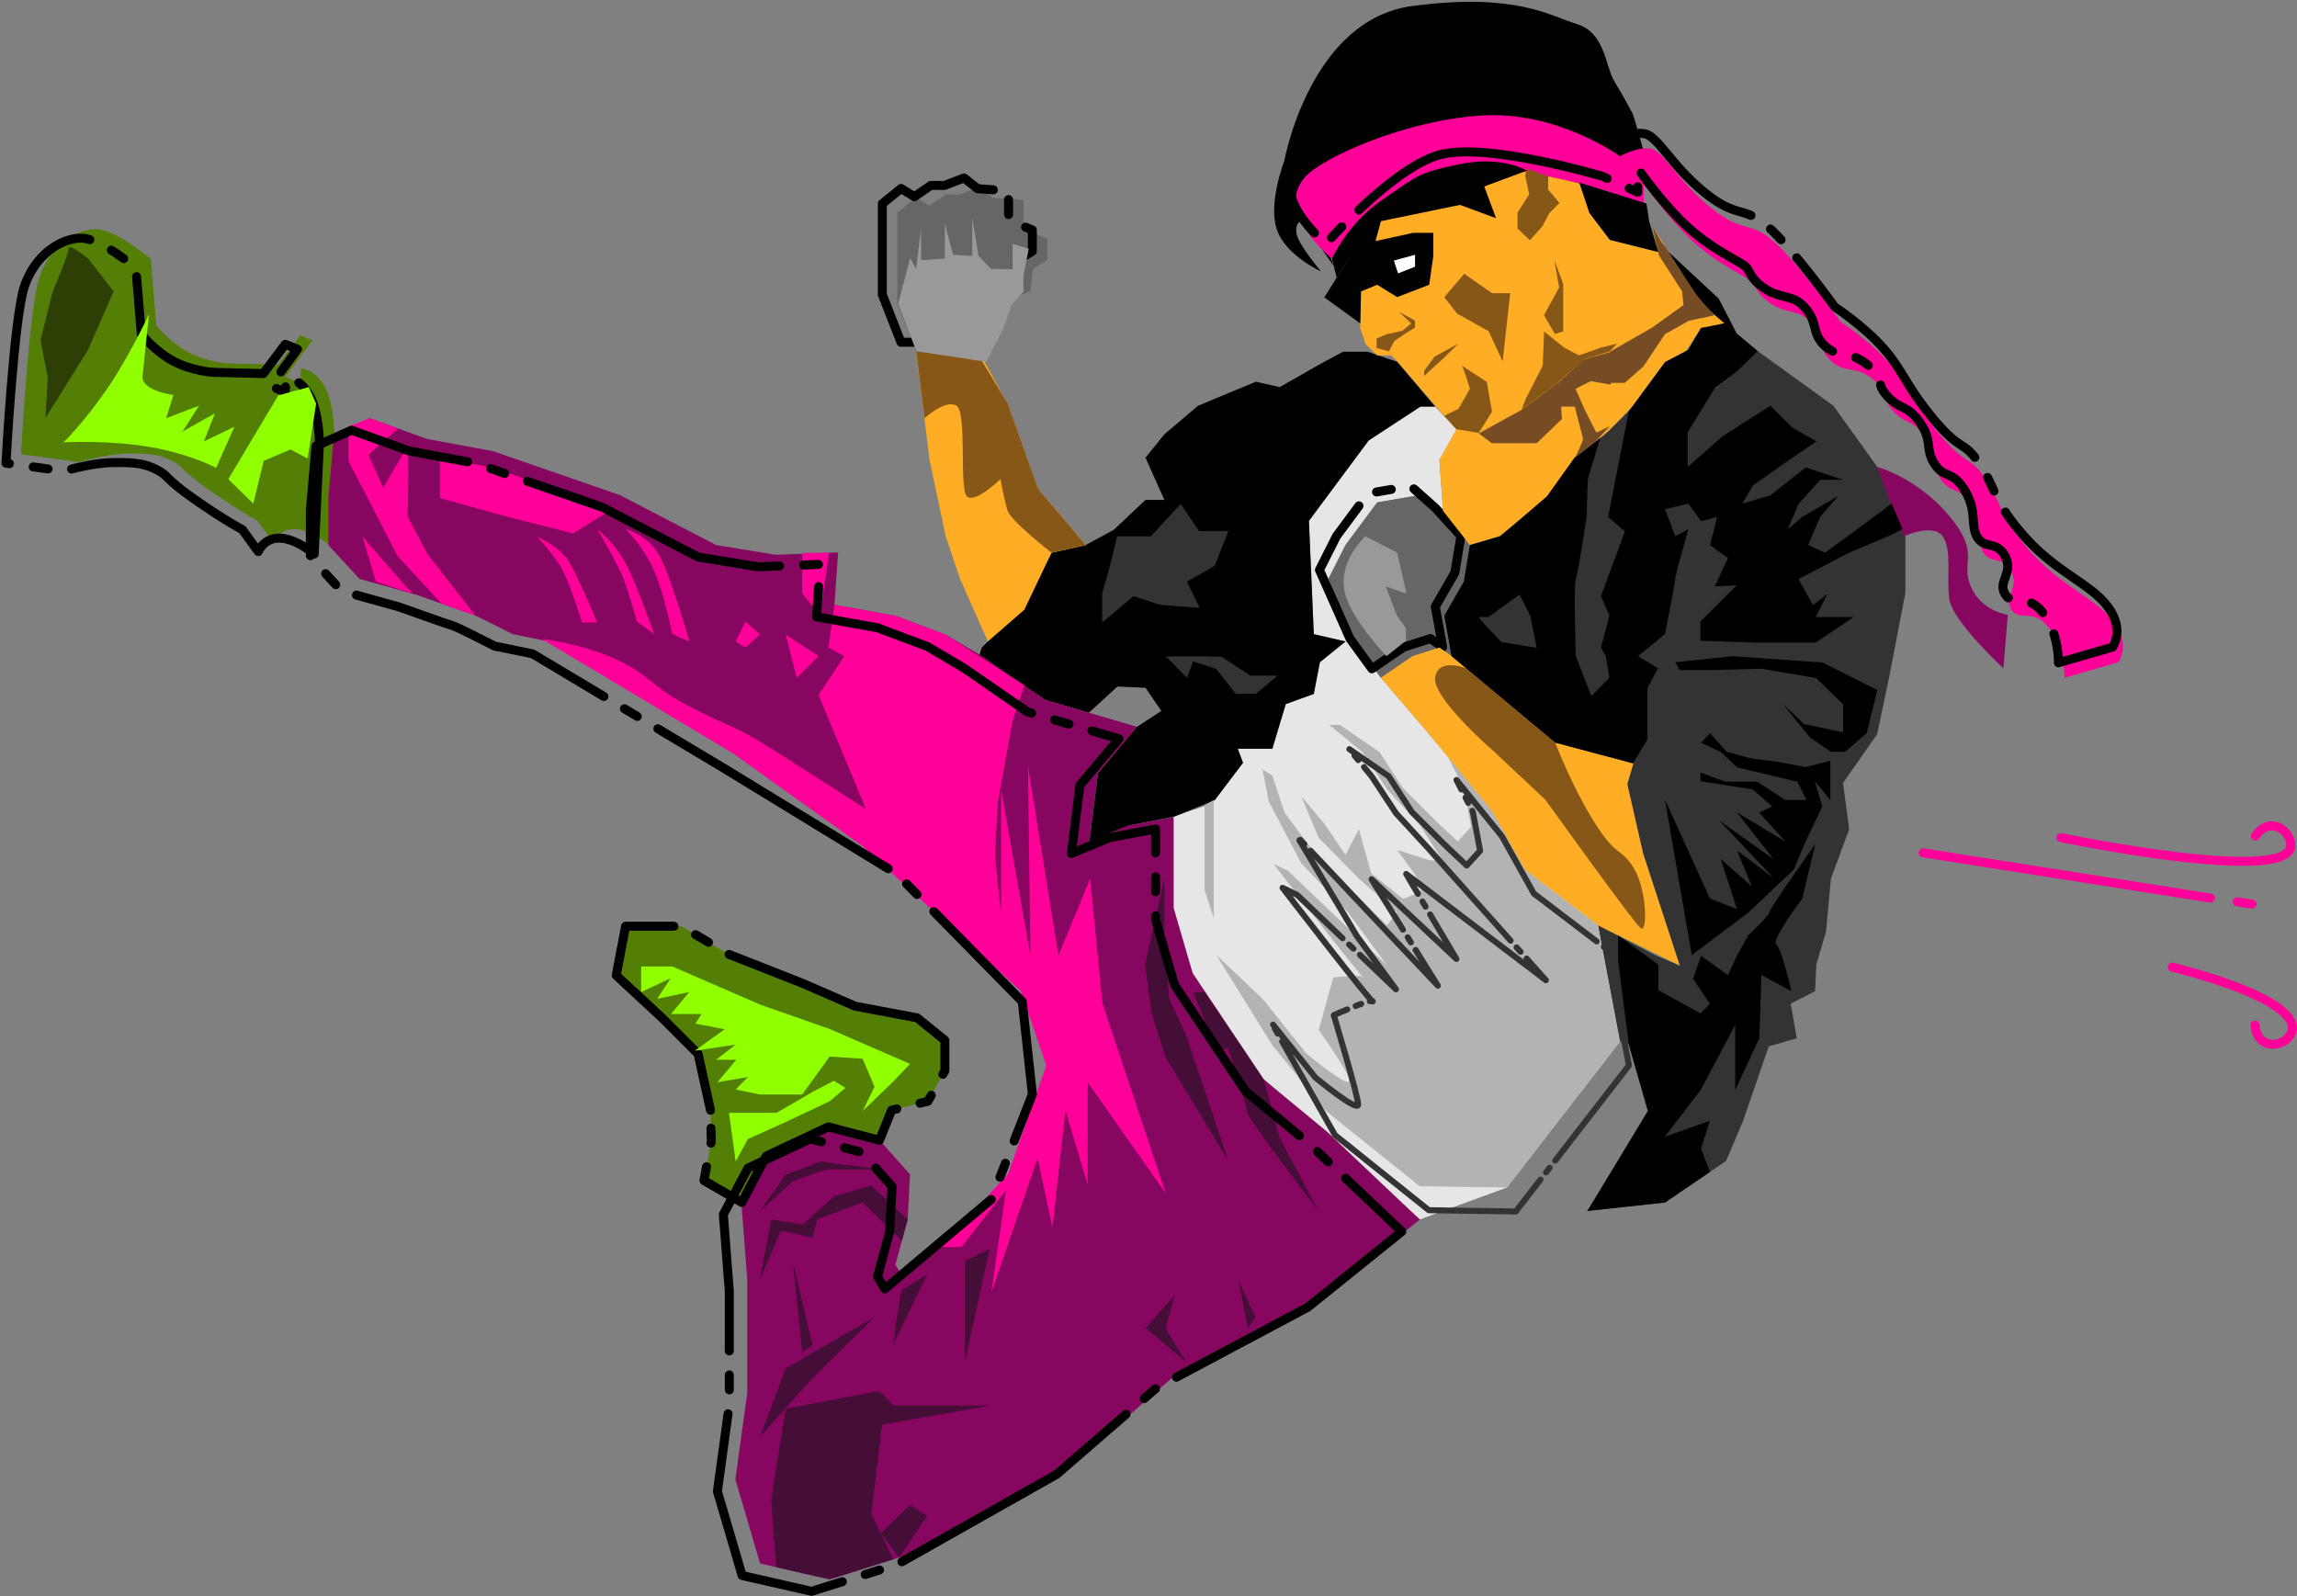 <?xml version="1.0" encoding="UTF-8" standalone="no"?>
<svg width="767px" height="533px" viewBox="0 0 767 533" version="1.1" xmlns="http://www.w3.org/2000/svg" xmlns:xlink="http://www.w3.org/1999/xlink">
    <rect x="0" y="0" width="767" height="533" fill="#808080" stroke="none"/>
    <!-- Generator: Sketch 40.2 (33826) - http://www.bohemiancoding.com/sketch -->
    <title>Group 5</title>
    <desc>Created with Sketch.</desc>
    <defs>
        <polygon id="path-1" points="0 63.533 73.307 63.533 73.307 0.551 0 0.551"></polygon>
    </defs>
    <g id="Page-1" stroke="none" stroke-width="1" fill="none" fill-rule="evenodd">
        <g id="1-Home-Page" transform="translate(-582, -356)">
            <g id="Group-5" transform="translate(584, 356)">
                <g id="Kicking">
                    <path d="M83.907,173.827 L89.252,181.171 C89.252,181.171 91.08,176.453 96.608,176.697 C102.136,176.941 107.922,181.995 107.922,181.995 L109.66,144.935 C109.66,144.935 109.66,135.247 106.478,129.256 C103.296,123.264 98.466,122.945 98.466,122.945 L98.263,127.985 L93.324,125.873 L102.335,113.616 L98.263,111.968 L90.932,121.733 L74.133,121.321 C74.133,121.321 67.084,120.865 60.998,117.653 C54.913,114.441 50.206,108.691 50.206,108.691 L48.369,86.563 C48.369,86.563 36.924,76.621 30.174,76.517 C23.423,76.414 14.671,82.099 11.144,92.628 C7.616,103.157 5,151.657 5,151.657 L24.396,154.304 C24.396,154.304 33.418,151.55 40.763,151.454 C48.107,151.357 51.343,151.761 55.462,153.897 C59.581,156.033 57.587,156.456 67.838,163.639 C78.089,170.821 83.907,173.827 83.907,173.827 Z" id="Fill-16" fill="#547F07"></path>
                    <path d="M78.907,176.827 L84.252,184.171 C84.252,184.171 86.08,179.453 91.608,179.697 C97.136,179.941 102.922,184.995 102.922,184.995 L104.66,147.935 C104.66,147.935 104.66,138.247 101.478,132.256 C98.296,126.264 93.466,125.945 93.466,125.945 L93.263,130.985 L88.324,128.873 L97.335,116.616 L93.263,114.968 L85.932,124.733 L69.133,124.321 C69.133,124.321 62.084,123.865 55.998,120.653 C49.913,117.441 45.206,111.691 45.206,111.691 L43.369,89.563 C43.369,89.563 31.924,79.621 25.174,79.517 C18.423,79.414 9.671,85.099 6.144,95.628 C2.616,106.157 0,154.657 0,154.657 L19.396,157.304 C19.396,157.304 28.418,154.55 35.763,154.454 C43.107,154.357 46.343,154.761 50.462,156.897 C54.581,159.033 52.587,159.456 62.838,166.639 C73.089,173.821 78.907,176.827 78.907,176.827 Z" id="Fill-16" stroke="#000000" stroke-width="3" stroke-linecap="round" stroke-linejoin="round" stroke-dasharray="90,8,5,8"></path>
                    <path d="M19.254,147.686 C19.254,147.686 25.712,141.393 33.301,130.505 C40.889,119.617 47.762,104.887 47.762,104.887 C47.762,104.887 46.127,120.532 45.597,125.515 C45.066,130.498 55.907,131.909 55.907,131.909 L53.464,139.645 L64.46,135.47 L58.909,144.124 L69.755,138.014 L66.089,147.381 L76.27,142.494 L70.161,156.239 C70.161,156.239 61.531,151.508 47.762,149.195 C33.994,146.882 19.254,147.686 19.254,147.686 Z" id="Fill-76" fill="#90FF00"></path>
                    <path d="M13.145,139.643 L27.399,116.836 L35.952,97.288 L27.399,86.292 C27.399,86.292 20.883,80.997 20.883,83.033 C20.883,85.07 15.589,97.288 15.589,97.288 L11.516,113.578 L13.959,126.203 L13.145,139.643 Z" id="Fill-78" fill="#2D3F05"></path>
                    <polygon id="Fill-80" fill="#90FF00" points="90.932 132 74.234 159.994 82.583 168.151 86.045 153.897 95.005 150.076 100.706 153.082 103.557 134.768 101.114 129.256"></polygon>
                    <polygon id="Fill-1" fill="#E6E6E6" points="501.145 396.522 472.127 407.162 420.023 360.353 396.237 324.934 389.861 303.158 389.861 272.613 402.741 268.337 412.998 254.694 411.446 250.011 422.849 250.011 427.329 235.094 436.696 231.76 438.732 221.133 447.284 214.19 436.696 211.738 435.066 173.858 455.022 147.078 472.077 135.774 477.218 135.774 484.345 143.461 478.644 153.566 479.865 170.633 472.077 165.319 457.873 167.754 447.284 182 441.583 193.302 445.656 203.584 451.765 216.208 459.095 226.313 474.163 243.902 482.716 254.083 496.563 271.315 507.152 290.329 523.035 302.14 531.587 308.961 536.474 335.128 538.918 347.753"></polygon>
                    <polygon id="Fill-2" fill="#000000" points="325.845 216.208 340.002 201.954 349.116 184.552 360.528 181.995 369.9 176.907 380.494 166.929 386.807 166.929 380.494 152.828 386.807 145.013 398.006 135.507 417.352 127.444 425.293 129.266 438.325 121.83 446.47 117.447 454.615 117.447 464.542 120.807 477.218 135.774 472.331 135.774 455.022 147.075 435.067 173.929 436.695 211.766 447.285 214.191 438.732 221.105 436.695 231.688 427.329 235.097 422.849 250.01 411.242 250.01 413.075 254.694 403.606 267.172 390.166 272.652 374.741 275.687 361.76 280.972 364.61 258.16 377.643 242.682 385.788 237.387 380.494 229.648 371.127 229.24 361.588 237.971 347.099 233.72 324.905 219.097"></polygon>
                    <polygon id="Fill-3" fill="#333333" points="528.036 404.338 538.975 387.627 548.314 370.948 542.598 348.965 538.925 347.748 531.591 308.959 551.137 319.141 558.875 322.4 546.656 285.034 541.362 261.82 543.398 254.897 526.293 251.028 517.333 247.974 482.716 219.097 480.272 205.572 486.789 194.216 488.825 181.995 499.006 179.045 512.853 168.151 523.849 152.675 533.624 145.344 543.805 135.468 553.986 120.909 561.725 116.836 566.001 109.505 573.823 107.948 584.938 117.244 610.188 135.468 624.863 155.933 634.217 179.045 634.217 198.084 628.77 226.312 624.824 245.123 613.408 261.414 615.464 276.889 609.364 293.383 607.74 311.099 604.485 322.095 604.078 330.953 595.934 335.128 597.971 346.683 588.604 349.382 580.051 374.225 574.349 387.664 553.986 401.511"></polygon>
                    <polygon id="Fill-4" fill="#666666" points="303.844 117.294 297.616 101.361 297.616 87.514 297.616 71.02 303.878 65.929 308.333 68.678 313.805 64.911 318.387 64.911 324.905 62.416 329.45 66.005 339.768 66.743 339.768 76.518 347.709 79.775 347.709 86.903 342.873 89.779 342.135 97.288 334.435 99.731 327.531 106.248 324.819 117.142"></polygon>
                    <polygon id="Fill-4" stroke="#000000" stroke-width="3" stroke-linecap="round" stroke-linejoin="round" stroke-dasharray="90,8,5,8" points="298.844 114.294 292.616 98.361 292.616 84.514 292.616 68.02 298.878 62.929 303.333 65.678 308.805 61.911 313.387 61.911 319.905 59.416 324.45 63.005 334.768 63.743 334.768 73.518 342.709 76.775 342.709 83.903 337.873 86.779 337.135 94.288 329.435 96.731 322.531 103.248 319.819 114.142"></polygon>
                    <polygon id="Fill-5" fill="#666666" points="482.716 219.097 478.643 216.208 469.684 219.097 459.095 226.312 451.764 216.208 441.583 193.299 447.284 181.995 457.873 167.744 472.076 165.3 480.273 172.607 488.825 181.995 486.789 194.216 480.273 205.572"></polygon>
                    <polygon id="Fill-5" stroke="#000000" stroke-width="3" stroke-linecap="round" stroke-linejoin="round" stroke-dasharray="90,8,5,8" points="479.716 216.097 475.643 213.208 466.684 216.097 456.095 223.312 448.764 213.208 438.583 190.299 444.284 178.995 454.873 164.744 469.076 162.3 477.273 169.607 485.825 178.995 483.789 191.216 477.273 202.572"></polygon>
                    <polygon id="Fill-6" fill="#FFAD24" points="452.172 97.288 452.172 109.506 454.068 114.968 457.859 118.669 462.557 118.669 464.542 120.654 479.043 137.552 484.345 143.346 478.643 153.509 479.865 170.604 488.825 181.999 498.564 179.022 513.603 167.097 523.924 152.836 535.253 143.765 543.255 135.468 553.987 120.909 560.854 117.294 565.732 109.967 573.822 107.948 566.001 100.861 553.987 82.249 549.797 75.576 551.701 84.146 535.558 80.096 528.701 71.055 527.158 65.459 525.32 60.935 505.924 55.35 493.614 62.264 480.273 66.75 467.749 70.84 459.095 73.853 457.706 78.589"></polygon>
                    <polygon id="Fill-7" fill="#FFAD24" points="303.929 117.447 308.409 153.642 313.805 179.121 318.59 193.337 327.867 214.191 340.04 203.592 349.116 184.557 360.528 181.997 344.655 163.265 334.473 134.922 324.905 117.447"></polygon>
                    <polygon id="Fill-8" fill="#FFAD24" points="459.095 226.313 469.684 219.097 478.643 216.208 482.716 219.097 517.333 247.974 543.398 254.897 541.362 261.821 546.656 285.034 558.875 322.4 531.591 308.959 507.152 290.329 494.947 269.304 474.164 243.901"></polygon>
                    <g id="Group-11" transform="translate(423.46, 0.609)" fill="#000000">
                        <path d="M15.662,90.016 C15.662,90.016 3.784,84.718 0.861,75.921 C-2.061,67.124 3.392,53.084 3.392,53.084 C3.392,53.084 11.902,5.897 46.225,1.387 C80.549,-3.122 91.88,4.553 101.251,7.491 C110.622,10.429 110.552,21.67 113.706,26.76 C116.86,31.849 119.203,36.509 119.633,37.155 C120.064,37.801 123.9,51.822 123.9,51.822 L115.428,53.712 L87.734,45.363 L57.393,45.363 L36.419,49.995 L10.253,61.068 L19.874,88.239 L11.357,75.921 L9.031,73.113 C9.031,73.113 6.877,73.66 7.482,77.414 C8.087,81.167 15.662,90.016 15.662,90.016 Z" id="Fill-9"></path>
                    </g>
                    <path d="M472.076,407.213 L440.743,432.463 L390.256,459.342 L356.866,488.258 L303.518,518.395 L275.012,527.355 L251.799,522.06 L243.552,493.959 L247.524,465.044 L247.524,427.169 L245.538,401.511 L253.76,386.035 L274.568,376.261 L291.692,380.741 L301.883,392.144 L301.074,407.213 L297.003,422.282 L299.448,426.354 L335.005,396.485 L348.727,361.369 L345.355,330.443 L303.518,287.847 L245.742,252.53 L181.853,214.324 L169.126,211.728 C169.126,211.728 156.501,205.212 154.872,204.805 C153.242,204.397 137.359,198.696 137.359,198.696 L118.015,193.299 L107.63,181.998 L107.63,166.319 L109.513,144.937 L121.4,139.643 L140.579,146.566 L162.59,150.639 L204.955,165.3 L237.134,181.998 L257.091,185.256 L277.863,184.441 L276.642,201.954 L297.005,205.619 L313.703,211.881 L325.921,219.096 L347.099,233.72 L377.643,242.68 L364.61,258.156 L361.76,280.962 L374.589,275.668 L389.861,272.817 L389.861,303.158 L396.224,324.946 L419.922,360.378 L441.137,377.89 L472.076,407.213 Z" id="Fill-12" fill="#870760"></path>
                    <polygon id="Fill-14" fill="#547F07" points="235.255 370.712 231.106 351.902 219.257 340.053 203.762 325.678 206.899 309.267 225.531 309.267 241.211 318.583 265.85 328.281 283.566 335.98 304.235 339.856 313.499 347.345 313.499 357.527 307.849 367.708 295.707 370.712 291.673 380.741 274.587 376.261 253.826 386.035 245.686 401.511 233.063 394.181 235.508 381.148"></polygon>
                    <polygon id="Fill-14" stroke="#000000" stroke-width="3" stroke-linecap="round" stroke-linejoin="round" stroke-dasharray="90,8,5,8" points="235.255 370.712 231.106 351.902 219.257 340.053 203.762 325.678 206.899 309.267 225.531 309.267 241.211 318.583 265.85 328.281 283.566 335.98 304.235 339.856 313.499 347.345 313.499 357.527 307.849 367.708 295.707 370.712 291.673 380.741 274.587 376.261 253.826 386.035 245.686 401.511 233.063 394.181 235.508 381.148"></polygon>
                    <path d="M178.853,213.324 L242.741,251.53 L285.914,282.444 L338.817,330.889 L347.363,355.722 L334.735,391.76 L312.332,416.394 L319.052,416.394 L333.917,397.406 L329.03,431.539 L344.506,386.667 L349.393,409.879 L353.771,370.781 L361.203,395.624 L361.203,361.414 L387.258,398.475 L366.09,334.942 L362.018,293.401 L351.429,319.059 L341.247,255.934 L342.062,319.059 L332.288,263.68 L332.288,305.619 L328.215,266.522 L326.179,299.104 L285.889,269.373 C285.889,269.373 256.566,250.391 249.758,246.454 C242.95,242.517 240.159,242.101 227.622,235.571 C215.084,229.041 215.188,225.384 203.594,220.095 C192,214.806 178.853,213.324 178.853,213.324 Z" id="Fill-18" fill="#FF0099"></path>
                    <path d="M177.373,179.198 C177.373,179.198 183.622,186.064 185.76,190.158 C188.611,195.617 192.34,207.859 192.34,207.859 L197.43,207.859 C197.43,207.859 190.366,190.923 187.402,186.687 C184.437,182.451 177.373,179.198 177.373,179.198 Z" id="Fill-20" fill="#FF0099"></path>
                    <path d="M197.43,176.704 C197.43,176.704 203.409,186.71 205.724,192.104 C207.821,196.993 210.667,207.553 210.667,207.553 L216.368,211.728 C216.368,211.728 210.833,195.382 206.899,188.107 C202.965,180.832 197.43,176.704 197.43,176.704 Z" id="Fill-22" fill="#FF0099"></path>
                    <path d="M206.899,176.704 C206.899,176.704 212.652,182.111 216.23,190.157 C219.809,198.203 222.477,211.728 222.477,211.728 L228.178,214.171 C228.178,214.171 221.517,190.473 217.539,184.454 C213.56,178.435 206.899,176.704 206.899,176.704 Z" id="Fill-24" fill="#FF0099"></path>
                    <polygon id="Fill-26" fill="#FF0099" points="246.912 207.553 243.655 214.171 246.912 216.208 251.8 211.88"></polygon>
                    <polygon id="Fill-28" fill="#FF0099" points="260.352 211.881 264.017 226.313 271.348 219.096"></polygon>
                    <g id="Group-32" transform="translate(428.012, 32.539)">
                        <path d="M64.549,6.03 C39.033,7.692 11.783,19.98 5.849,26.485 C-4.835,38.199 14.741,53.829 14.741,53.829 C14.741,53.829 36.692,28.859 52.328,24.252 C67.963,19.645 107.136,31.358 107.136,31.358 L118.848,36.648 L118.848,28.706 C118.848,28.706 127.297,40.791 135.359,48.13 C143.421,55.469 150.483,58.439 154.54,61.195 C156.303,62.394 155.949,65.224 161.069,68.695 C166.188,72.167 170.217,70.97 173.595,74.116 C179.572,79.681 176.459,83.491 181.348,87.963 C186.236,92.435 189.164,89.089 195.727,94.362 C202.29,99.636 197.682,99.739 202.128,104.66 C206.575,109.582 208.765,107.359 213.126,113.62 C217.488,119.881 214.673,122.41 218.015,127.467 C221.356,132.523 224.056,129.33 228.196,136.427 C232.336,143.523 229.799,147.861 232.269,151.902 C234.739,155.944 238.919,152.866 241.636,158.419 C244.354,163.971 238.775,166.78 241.636,171.044 C244.498,175.308 248.754,170.142 254.21,177.153 C259.667,184.164 259.327,193.774 259.327,193.774 L277.361,188.556 C277.361,188.556 281.633,182.761 275.789,175.015 C269.945,167.268 258.872,163.748 248.231,151.902 C237.59,140.056 238.575,135.758 233.077,127.467 C227.578,119.176 227.055,123.766 217.604,112.398 C208.153,101.031 207.569,96.343 200.908,88.777 C194.248,81.212 184.619,74.93 184.619,74.93 C184.619,74.93 170.519,55.334 162.319,48.13 C154.119,40.926 152.194,45.73 141.043,36.648 C129.892,27.566 125.581,17.842 121.087,17.1 C116.593,16.357 110.906,19.645 110.906,19.645 C110.906,19.645 90.066,4.369 64.549,6.03 Z" id="Fill-30" fill="#FF0099"></path>
                        <path d="M62.549,1.03 C37.033,2.692 9.783,14.98 3.849,21.485 C-6.835,33.199 12.741,48.829 12.741,48.829 C12.741,48.829 34.692,23.859 50.328,19.252 C65.963,14.645 105.136,26.358 105.136,26.358 L116.848,31.648 L116.848,23.706 C116.848,23.706 125.297,35.791 133.359,43.13 C141.421,50.469 148.483,53.439 152.54,56.195 C154.303,57.394 153.949,60.224 159.069,63.695 C164.188,67.167 168.217,65.97 171.595,69.116 C177.572,74.681 174.459,78.491 179.348,82.963 C184.236,87.435 187.164,84.089 193.727,89.362 C200.29,94.636 195.682,94.739 200.128,99.66 C204.575,104.582 206.765,102.359 211.126,108.62 C215.488,114.881 212.673,117.41 216.015,122.467 C219.356,127.523 222.056,124.33 226.196,131.427 C230.336,138.523 227.799,142.861 230.269,146.902 C232.739,150.944 236.919,147.866 239.636,153.419 C242.354,158.971 236.775,161.78 239.636,166.044 C242.498,170.308 246.754,165.142 252.21,172.153 C257.667,179.164 257.327,188.774 257.327,188.774 L275.361,183.556 C275.361,183.556 279.633,177.761 273.789,170.015 C267.945,162.268 256.872,158.748 246.231,146.902 C235.59,135.056 236.575,130.758 231.077,122.467 C225.578,114.176 225.055,118.766 215.604,107.398 C206.153,96.031 205.569,91.343 198.908,83.777 C192.248,76.212 182.619,69.93 182.619,69.93 C182.619,69.93 168.519,50.334 160.319,43.13 C152.119,35.926 150.194,40.73 139.043,31.648 C127.892,22.566 123.581,12.842 119.087,12.1 C114.593,11.357 108.906,14.645 108.906,14.645 C108.906,14.645 88.066,-0.631 62.549,1.03 Z" id="Fill-30" stroke="#000000" stroke-width="3" stroke-linecap="round" stroke-linejoin="round" stroke-dasharray="90,8,5,8"></path>
                    </g>
                    <polygon id="Fill-33" fill="#000000" points="553.987 83.034 566.612 101.768 578.015 111.542 571.906 99.731"></polygon>
                    <path d="M624.901,155.933 C624.901,157.155 633.835,179.045 633.835,179.045 C633.835,179.045 643.464,174.605 646.664,179.045 C649.864,183.485 647.941,192.422 648.878,199.917 C649.815,207.413 666.976,223.131 666.976,223.131 L668.428,205.284 C668.428,205.284 659.687,204.193 656.066,195.802 C652.446,187.41 659.589,185.067 648.878,172.26 C638.167,159.453 624.901,155.933 624.901,155.933 Z" id="Fill-35" fill="#870760"></path>
                    <path d="M299.042,430.834 C298.227,433.685 296.191,449.161 296.191,449.161 L307.594,425.539 L299.042,430.834 Z" id="Fill-37" fill="#440E36"></path>
                    <polygon id="Fill-39" fill="#440E36" points="320.219 421.06 320.219 454.659 328.466 416.987"></polygon>
                    <g id="Group-43" transform="translate(255.465, 463.831)">
                        <mask id="mask-2" fill="white">
                            <use xlink:href="#path-1"></use>
                        </mask>
                        <g id="Clip-42"></g>
                        <polygon id="Fill-41" fill="#440E36" mask="url(#mask-2)" points="40.828 56.815 33.474 41.505 37.1 11.89 73.307 5.488 40.93 5.488 36.246 0.551 4.887 6.583 0 37.089 1.754 59.484 19.547 63.533"></polygon>
                    </g>
                    <polygon id="Fill-44" fill="#440E36" points="251.8 479.705 268.905 460.564 290.006 439.794 260.352 456.899"></polygon>
                    <polygon id="Fill-46" fill="#440E36" points="262.796 421.467 265.85 451.604 269.312 449.16"></polygon>
                    <polygon id="Fill-48" fill="#440E36" points="251.8 427.168 258.783 410.878 269.312 413.321 270.903 407.162 286.06 401.511 299.152 414.34 301.078 407.213 288.889 395.81 276.439 399.475 266.054 408.842 255.465 407.162"></polygon>
                    <polygon id="Fill-50" fill="#440E36" points="251.8 404.413 262.796 394.41 273.792 390.515 292.118 390.515 271.959 387.817 260.352 392.221"></polygon>
                    <polygon id="Fill-52" fill="#440E36" points="301.893 502.512 307.594 506.177 298.216 520.061 292.118 511.956"></polygon>
                    <polygon id="Fill-54" fill="#440E36" points="393.933 454.659 380.494 443.459 390.268 432.463 387.214 443.561"></polygon>
                    <polygon id="Fill-56" fill="#440E36" points="414.704 443.561 411.446 427.169 417.147 439.793"></polygon>
                    <path d="M387.163,352.945 L408.181,387.652 L393.93,345.303 L388.434,333.495 L386.807,311.507 L386.807,293.384 L380.341,322.095 L382.454,337.979 L387.163,352.945 Z" id="Fill-58" fill="#440E36"></path>
                    <path d="M396.38,331.259 L404.115,350.196 L408.187,350.196 C408.187,350.196 414.296,369.083 414.296,371.119 C414.296,373.155 438.324,404.489 438.324,404.489 L425.292,379.964 L420.023,360.626 L400.246,331.259 L396.38,331.259 Z" id="Fill-60" fill="#440E36"></path>
                    <polygon id="Fill-62" fill="#FF0099" points="271.348 232.091 288.849 274.326 329.063 305.216 331.215 267.522 336.102 240.643 340.04 228.846 313.703 211.881 297.005 205.619 276.643 201.954 274.606 216.208 279.901 219.097"></polygon>
                    <path d="M134.152,148.883 C134.56,150.105 134.127,172.568 134.127,172.568 L140.63,184.817 L156.783,205.572 L145.442,201.566 L130.743,185.659 L114.349,153.897 L114.349,142.494 L121.324,139.643 L130.887,143.074 L121.031,151.861 L125.937,162.857 L134.152,148.883 Z" id="Fill-64" fill="#FF0099"></path>
                    <path d="M119.033,179.045 C119.847,180.369 135.719,198.234 135.719,198.234 L123.513,194.215 L119.033,179.045 Z" id="Fill-66" fill="#FF0099"></path>
                    <polygon id="Fill-68" fill="#FF0099" points="144.894 152.879 144.894 166.318 166.937 172.427 189.412 178.106 202.507 169.961 162.438 156.137"></polygon>
                    <polygon id="Fill-70" fill="#FF0099" points="265.85 184.645 265.85 198.085 271.806 205.572 274.82 184.552"></polygon>
                    <polygon id="Fill-72" fill="#90FF00" points="212.092 322.706 212.092 331.259 221.917 326.677 217.463 333.499 228.14 331.259 222.069 338.589 232.251 338.589 230.215 341.797 239.989 343.665 230.011 350.846 243.655 348.79 237.138 353.862 243.858 353.862 237.546 361.345 247.727 359.639 243.655 363.776 251.8 365.469 265.85 365.469 275.049 352.793 286.06 353.531 290.006 362.859 286.06 370.986 296.191 361.202 301.893 355.241 275.049 343.591 251.8 335.434 222.477 322.706"></polygon>
                    <polygon id="Fill-74" fill="#90FF00" points="241.414 371.577 257.298 371.577 269.312 364.603 276.439 360.861 280.308 363.267 275.049 367.702 260.352 374.642 247.727 380.338 243.655 387.819"></polygon>
                    <path d="M472.076,396.089 L440.768,370.992 L422.849,348.987 L404.115,318.844 L419.591,333.502 L434.252,351.827 C434.252,351.827 448.506,363.637 448.506,360.786 C448.506,357.935 438.325,343.894 438.325,343.894 L443.212,326.372 C443.212,326.372 453.394,325.15 453.394,326.372 C453.394,327.593 423.256,288.446 423.256,288.446 L428.143,290.813 L461.131,322.338 L448.099,304.593 L432.521,288.297 L421.627,267.525 L419.591,256.935 L422.849,258.971 L426.921,271.315 L434.659,281.777 L445.248,293.384 L461.131,308.961 L464.542,304.583 L451.764,293.384 L438.325,279.741 L432.521,265.893 L440.361,275.26 L447.285,285.442 L451.764,276.89 L455.837,291.551 L466.426,300.103 C466.426,300.103 470.396,298.882 472.076,297.66 C473.756,296.438 469.277,290.329 469.277,290.329 L464.542,283.813 L475.386,287.275 L479.662,287.275 L472.076,275.413 L461.131,263.526 L452.986,251.169 L441.882,242.069 L445.452,242.069 L458.688,251.181 L466.426,263.119 L477.829,274.484 L484.752,280.981 L489.232,276.084 L486.788,263.047 L481.336,252.442 L496.563,271.316 L507.152,290.33 L531.587,308.961 L538.918,347.753 L501.144,396.522 L472.076,396.089 Z" id="Fill-82" fill="#B3B3B3"></path>
                    <path d="M475.076,404.089 L443.768,378.992 L422.591,341.502 L437.252,359.827 C437.252,359.827 451.506,371.637 451.506,368.786 C451.506,365.935 443.361,338.979 443.361,338.979 C443.361,338.979 456.394,333.15 456.394,334.372 C456.394,335.593 426.256,296.446 426.256,296.446 L431.143,298.813 L464.131,330.338 L451.099,312.593 L431.143,279.316 L478.125,329.133 L455.986,293.595 L484.336,320.216 L467.542,291.813 L514.187,327.295 L475.076,283.413 L464.131,271.526 L455.986,259.169 L448.452,250.069 L461.688,259.181 L469.426,271.119 L480.829,282.484 L487.752,288.981 L492.232,284.084 L489.788,271.047 L484.336,260.442 L499.563,279.316 L510.152,298.33 L534.587,316.961 L541.918,355.753 L504.144,404.522 L475.076,404.089 Z" id="Fill-82" stroke="#333333" stroke-width="2" stroke-linecap="round" stroke-linejoin="round" stroke-dasharray="76,3,2,3"></path>
                    <polygon id="Fill-84" fill="#B3B3B3" points="403.3 306.583 400.246 297.253 400.246 268.948 403.3 267.095"></polygon>
                    <path d="M317.394,135.481 C320.983,137.783 318.236,163.103 320.83,165.708 C323.424,168.312 332.076,159.994 332.076,159.994 C332.076,159.994 333.318,167.028 334.473,170.556 C335.628,174.083 349.111,184.552 349.111,184.552 L360.526,181.995 L344.654,163.264 L334.473,134.768 L324.905,118.872 L303.929,117.142 L306.702,139.643 C306.702,139.643 313.804,133.179 317.394,135.481 Z" id="Fill-86" fill="#875718"></path>
                    <path d="M477.218,226.364 C476.459,233.343 496.97,251.041 496.97,251.041 L514.075,267.098 C514.075,267.098 543.452,308.067 545.835,309.914 C548.218,311.761 547.941,297.18 543.613,289.989 C539.285,282.798 538.045,286.783 530.366,274.522 C522.686,262.261 517.333,247.979 517.333,247.979 L487.553,223.134 C487.553,223.134 477.977,219.384 477.218,226.364 Z" id="Fill-88" fill="#875718"></path>
                    <polygon id="Fill-90" fill="#999999" points="301.943 86.107 303.886 89.89 305.558 76.517 305.558 86.903 313.499 86.292 313.499 74.685 316.248 85.07 322.663 85.477 322.663 72.852 324.752 85.477 328.899 89.779 336.102 89.881 336.102 81.405 341.515 83.034 339.768 91.993 339.768 97.288 335.741 101.844 332.971 109.913 327.311 120.807 303.977 117.294 297.912 101.361"></polygon>
                    <path d="M447.152,198.228 C444.862,189.359 451.383,181.944 451.383,181.944 L453.813,179.02 L464.548,184.539 L467.651,198.228 L460.726,195.803 L464.441,205.57 L467.444,209.692 L467.444,213.968 L460.978,219.096 C460.978,219.096 449.443,207.097 447.152,198.228 Z" id="Fill-92" fill="#999999"></path>
                    <polygon id="Fill-94" fill="#000000" points="562.899 318.91 553.948 266.979 568.985 300.045 578.005 303.556 572.568 286.825 582.968 295.98 578.014 283.987 590.167 293.117 572.077 273.993 590.168 286.839 578.015 271.315 594.166 280.962 585.369 271.315 589.767 269.304 583.268 263.597 565.797 260.853 565.797 257.952 574.089 261.006 584.735 261.006 594.166 267.115 601.229 267.115 598.165 261.006 578.015 256.22 572.573 251.067 566.001 248.021 569.004 244.813 574.572 251.033 582.57 253.203 591.767 254.401 600.933 256.144 609.17 254 609.17 267.115 604.01 260.853 606.486 269.304 600.926 280.962 596.947 290.389 581.702 304.784"></polygon>
                    <polygon id="Fill-96" fill="#000000" points="614.08 251.036 621.317 244.807 624.881 230.409 606.552 221.212 576.567 219.097 557.395 221.116 558.875 223.742 568.852 223.742 586.169 223.284 604.406 226.389 613.447 235.144 613.447 244.512 600.412 241.763 593.29 235.067 602.525 246.403 609.456 251.029"></polygon>
                    <path d="M548.081,246.956 L548.081,229.851 L551.627,223.131 L544.951,219.097 L553.948,211.728 C553.948,211.728 557.393,194.579 557.376,193.3 C557.358,192.02 561.766,176.704 561.766,176.704 L557.39,179.02 L553.984,170.027 L561.775,168.151 L566,174.025 L571.373,172.608 L569.004,181.995 L574.972,186.421 L570.574,195.807 L577.913,195.438 L565.797,207.553 L565.797,213.968 L584.569,214.579 L604.283,214.579 L616.959,206.026 L604.283,206.026 L608.162,198.387 L603.363,202.03 L598.565,193.337 L615.36,184.571 L628.556,179.029 L633.293,176.708 L629.682,168.154 L618.159,176.705 L607.362,184.552 L601.764,181.995 L605.763,172.608 L611.761,165.657 L599.764,172.608 L594.966,176.704 L598.565,168.259 L605.763,160.209 L613.447,160.209 L600.964,156.086 L589.16,165.376 L579.771,168.19 L583.369,162.048 L595.366,153.641 L604.563,147.386 L596.565,142.837 L589.16,135.47 L573.245,145.634 L561.521,155.933 L561.521,144.326 L570.82,129.256 L577.939,124.041 L584.9,117.244 L573.803,107.948 L565.991,109.506 L561.72,116.836 L553.984,120.909 L541.872,137.343 L534.984,172.608 L540.583,177.452 L532.585,199.058 L535.385,205.572 L532.585,216.208 L534.185,219.097 L535.385,226.313 L529.386,232.407 L524.188,219.097 C524.188,219.097 523.388,194.979 524.188,193.3 C524.988,191.62 527.787,172.608 527.787,172.608 L528.186,159.994 L532.308,146.331 L523.849,152.675 L514.626,165.657 L499.007,179.045 L488.825,181.995 L486.789,194.216 L480.273,205.572 L482.716,219.097 L496.268,230.401 L517.333,247.974 L535.393,252.771 L543.245,254.897 L548.081,246.956 Z" id="Fill-98" fill="#000000"></path>
                    <path d="M491.798,206.026 C492.198,207.248 499.396,214.399 499.396,214.399 L511.122,216.322 L508.985,205.629 L505.394,198.49 L494.997,206.026 L491.798,206.026 Z" id="Fill-100" fill="#333333"></path>
                    <path d="M541.923,349.016 L538.307,320.78 L538.307,312.321 L551.747,322.096 L551.747,330.648 L565.848,338.374 L568.928,335.175 L563.338,326.777 L565.982,319.143 L574.963,325.578 L578.01,319.143 L581.71,312.321 C581.71,312.321 588.967,305.584 588.967,304.385 C588.967,303.185 604.163,281.856 604.163,281.856 L599.764,300.104 C599.764,300.104 589.309,313.951 591.138,315.365 C592.967,316.781 596.165,330.953 596.165,330.953 L586.169,325.578 L585.463,346.684 L577.404,363.966 L577.404,342.255 L565.848,363.966 L553.91,379.561 L568.966,374.225 L565.982,383.56 L568.995,391.299 L553.982,401.511 L528.034,404.338 L548.236,370.948 L541.923,349.016 Z" id="Fill-102" fill="#000000"></path>
                    <polygon id="Fill-104" fill="#333333" points="366.036 198.085 366.036 199.058 366.036 207.859 376.481 199.052 385.355 201.953 398.589 202.972 394.318 194.216 403.596 188.945 408.181 177.314 398.413 177.314 392.229 168.304 382.232 179.096 371.036 179.084 368.484 189.551"></polygon>
                    <polygon id="Fill-106" fill="#333333" points="387.309 219.177 394.361 226.353 396.392 220.831 404.121 223.379 410.623 231.684 417.351 231.684 424.619 225.575 415.518 225.575 405.964 219.33 400.552 219.173"></polygon>
                    <polygon id="Fill-108" fill="#754C24" points="491.778 144.719 506.088 136.839 518.794 127.303 519.553 139.905 511.123 147.992 496.156 147.992"></polygon>
                    <path d="M523.924,152.836 C523.924,152.836 526.801,147.06 526.585,146.414 C526.37,145.768 523.849,135.774 523.849,135.774 L518.759,135.774 L518.794,127.418 L526.49,120.211 L536.474,117.295 L535.864,123.556 L535.864,128.443 L529.194,127.265 L524.105,129.822 L527.12,136.71 L531.05,144.459 L535.548,142.306 L530.496,147.686 L523.924,152.836 Z" id="Fill-110" fill="#754C24"></path>
                    <polygon id="Fill-112" fill="#754C24" points="570.432 105.304 561.99 107.069 553.948 111.575 546.764 122.372 540.54 127.832 535.253 127.832 535.558 117.447 549.582 109.448 560.129 101.876 559.699 97.307 551.949 85.272 549.797 75.58 552.842 80.959 553.987 82.25 564.266 98.288"></polygon>
                    <polygon id="Fill-114" fill="#875718" points="517.022 86.87 518.624 95.968 513.565 105.253 517.203 111.528 519.98 110.663 519.98 94.844"></polygon>
                    <polygon id="Fill-116" fill="#875718" points="499.769 120.655 495.076 110.601 484.551 104.712 480.262 99.237 486.935 91.399 496.197 97.899 502.265 97.899"></polygon>
                    <polygon id="Fill-118" fill="#875718" points="473.553 125.516 480.144 119.489 484.939 114.753 477.057 119.059 473.553 123.794"></polygon>
                    <path d="M486.079,122.072 C486.725,122.718 488.825,129.821 488.825,129.821 L485.015,136.495 L480.273,138.828 L484.345,143.308 L491.778,144.566 L496.197,137.476 L494.475,127.527 L486.079,122.072 Z" id="Fill-120" fill="#875718"></path>
                    <polygon id="Fill-122" fill="#000000" points="447.9 87.046 440.194 99.287 452.231 107.992 452.468 97.31 457.855 95.084 464.54 99.204 475.225 95.076 476.607 85.477 476.607 77.739 469.887 77.739 454.867 81.033"></polygon>
                    <polygon id="Fill-124" fill="#FFFFFF" points="463.436 86.989 464.819 91.296 470.498 89.053 470.498 85.07"></polygon>
                    <polygon id="Fill-126" fill="#875718" points="465.109 104.11 469.242 108.008 466.251 110.477 461.218 111.542 457.67 113.031 457.67 116.225 461.817 117.294 463.57 113.892 467.005 111.542 470.498 109.372 470.498 107.062"></polygon>
                    <polygon id="Fill-128" fill="#875718" points="507.254 58.569 508.628 64.881 504.708 70.979 504.708 76.296 508.832 80.235 513.073 75.499 515.317 71.194 518.739 67.75 514.915 63.264 514.972 58.957 508.034 56.35"></polygon>
                    <polygon id="Fill-130" fill="#875718" points="507.39 133.319 513.15 122.072 513.604 110.702 520.286 116.045 525.257 118.672 532.576 116.045 537.957 114.753 535.558 117.295 526.643 120.135 518.794 127.265 506.088 136.763"></polygon>
                    <polygon id="Fill-132" fill="#000000" points="547.776 67.965 525.32 60.935 528.701 71.055 535.558 80.096 551.701 84.146 548.72 74.068"></polygon>
                    <path d="M442.754,86.368 L444.332,92.713 L447.9,87.046 L454.866,81.568 L457.228,80.782 L459.095,73.853 L485.522,68.413 L497.543,72.852 L493.613,62.264 L507.799,56.985 C507.799,56.985 499.86,51.891 485.522,54.798 C471.184,57.704 471.097,58.828 459.477,66.781 C447.857,74.735 442.754,86.368 442.754,86.368 Z" id="Fill-134" fill="#000000"></path>
                    <path d="M466.076,411.213 L434.743,436.463 L384.256,463.342 L350.866,492.258 L297.518,522.395 L269.012,531.355 L245.799,526.06 L237.552,497.959 L241.524,469.044 L241.524,431.169 L239.538,405.511 L247.76,390.035 L268.568,380.261 L285.692,384.741 L295.883,396.144 L295.074,411.213 L291.003,426.282 L293.448,430.354 L329.005,400.485 L342.727,365.369 L339.355,334.443 L297.518,291.847 L239.742,256.53 L175.853,218.324 L163.126,215.728 C163.126,215.728 150.501,209.212 148.872,208.805 C147.242,208.397 131.359,202.696 131.359,202.696 L112.015,197.299 L101.63,185.998 L101.63,170.319 L103.513,148.937 L115.4,143.643 L134.579,150.566 L156.59,154.639 L198.955,169.3 L231.134,185.998 L251.091,189.256 L271.863,188.441 L270.642,205.954 L291.005,209.619 L307.703,215.881 L319.921,223.096 L341.099,237.72 L371.643,246.68 L358.61,262.156 L355.76,284.962 L368.589,279.668 L383.861,276.817 L383.861,307.158 L390.224,328.946 L413.922,364.378 L435.137,381.89 L466.076,411.213 Z" id="Fill-12" stroke="#000000" stroke-width="3" stroke-linecap="round" stroke-linejoin="round" stroke-dasharray="90,8,5,8"></path>
                </g>
                <g id="Group-2" transform="translate(708.036, 295.298) rotate(-75) translate(-708.036, -295.298) translate(666.036, 226.798)" stroke="#FF0099" stroke-width="3" stroke-linecap="round">
                    <path d="M9.229,90.983 C9.229,90.983 30.402,133.151 17.323,135.659 C12.605,136.564 6.067,130.679 12.171,124.557" id="Path-1978" stroke-linejoin="round" transform="translate(15.409, 113.367) rotate(25) translate(-15.409, -113.367) "></path>
                    <path d="M48.933,43.901 C48.933,43.901 77.906,116.526 64.827,119.035 C60.11,119.94 53.571,114.055 59.675,107.933" id="Path-1978-Copy" stroke-linejoin="round" transform="translate(58.576, 81.514) scale(-1, 1) rotate(25) translate(-58.576, -81.514) "></path>
                    <path d="M34.603,0.205 L44.85,96.779" id="Path-561"></path>
                    <path d="M45.966,105.741 L46.494,110.713" id="Path-561"></path>
                </g>
            </g>
        </g>
    </g>
</svg>